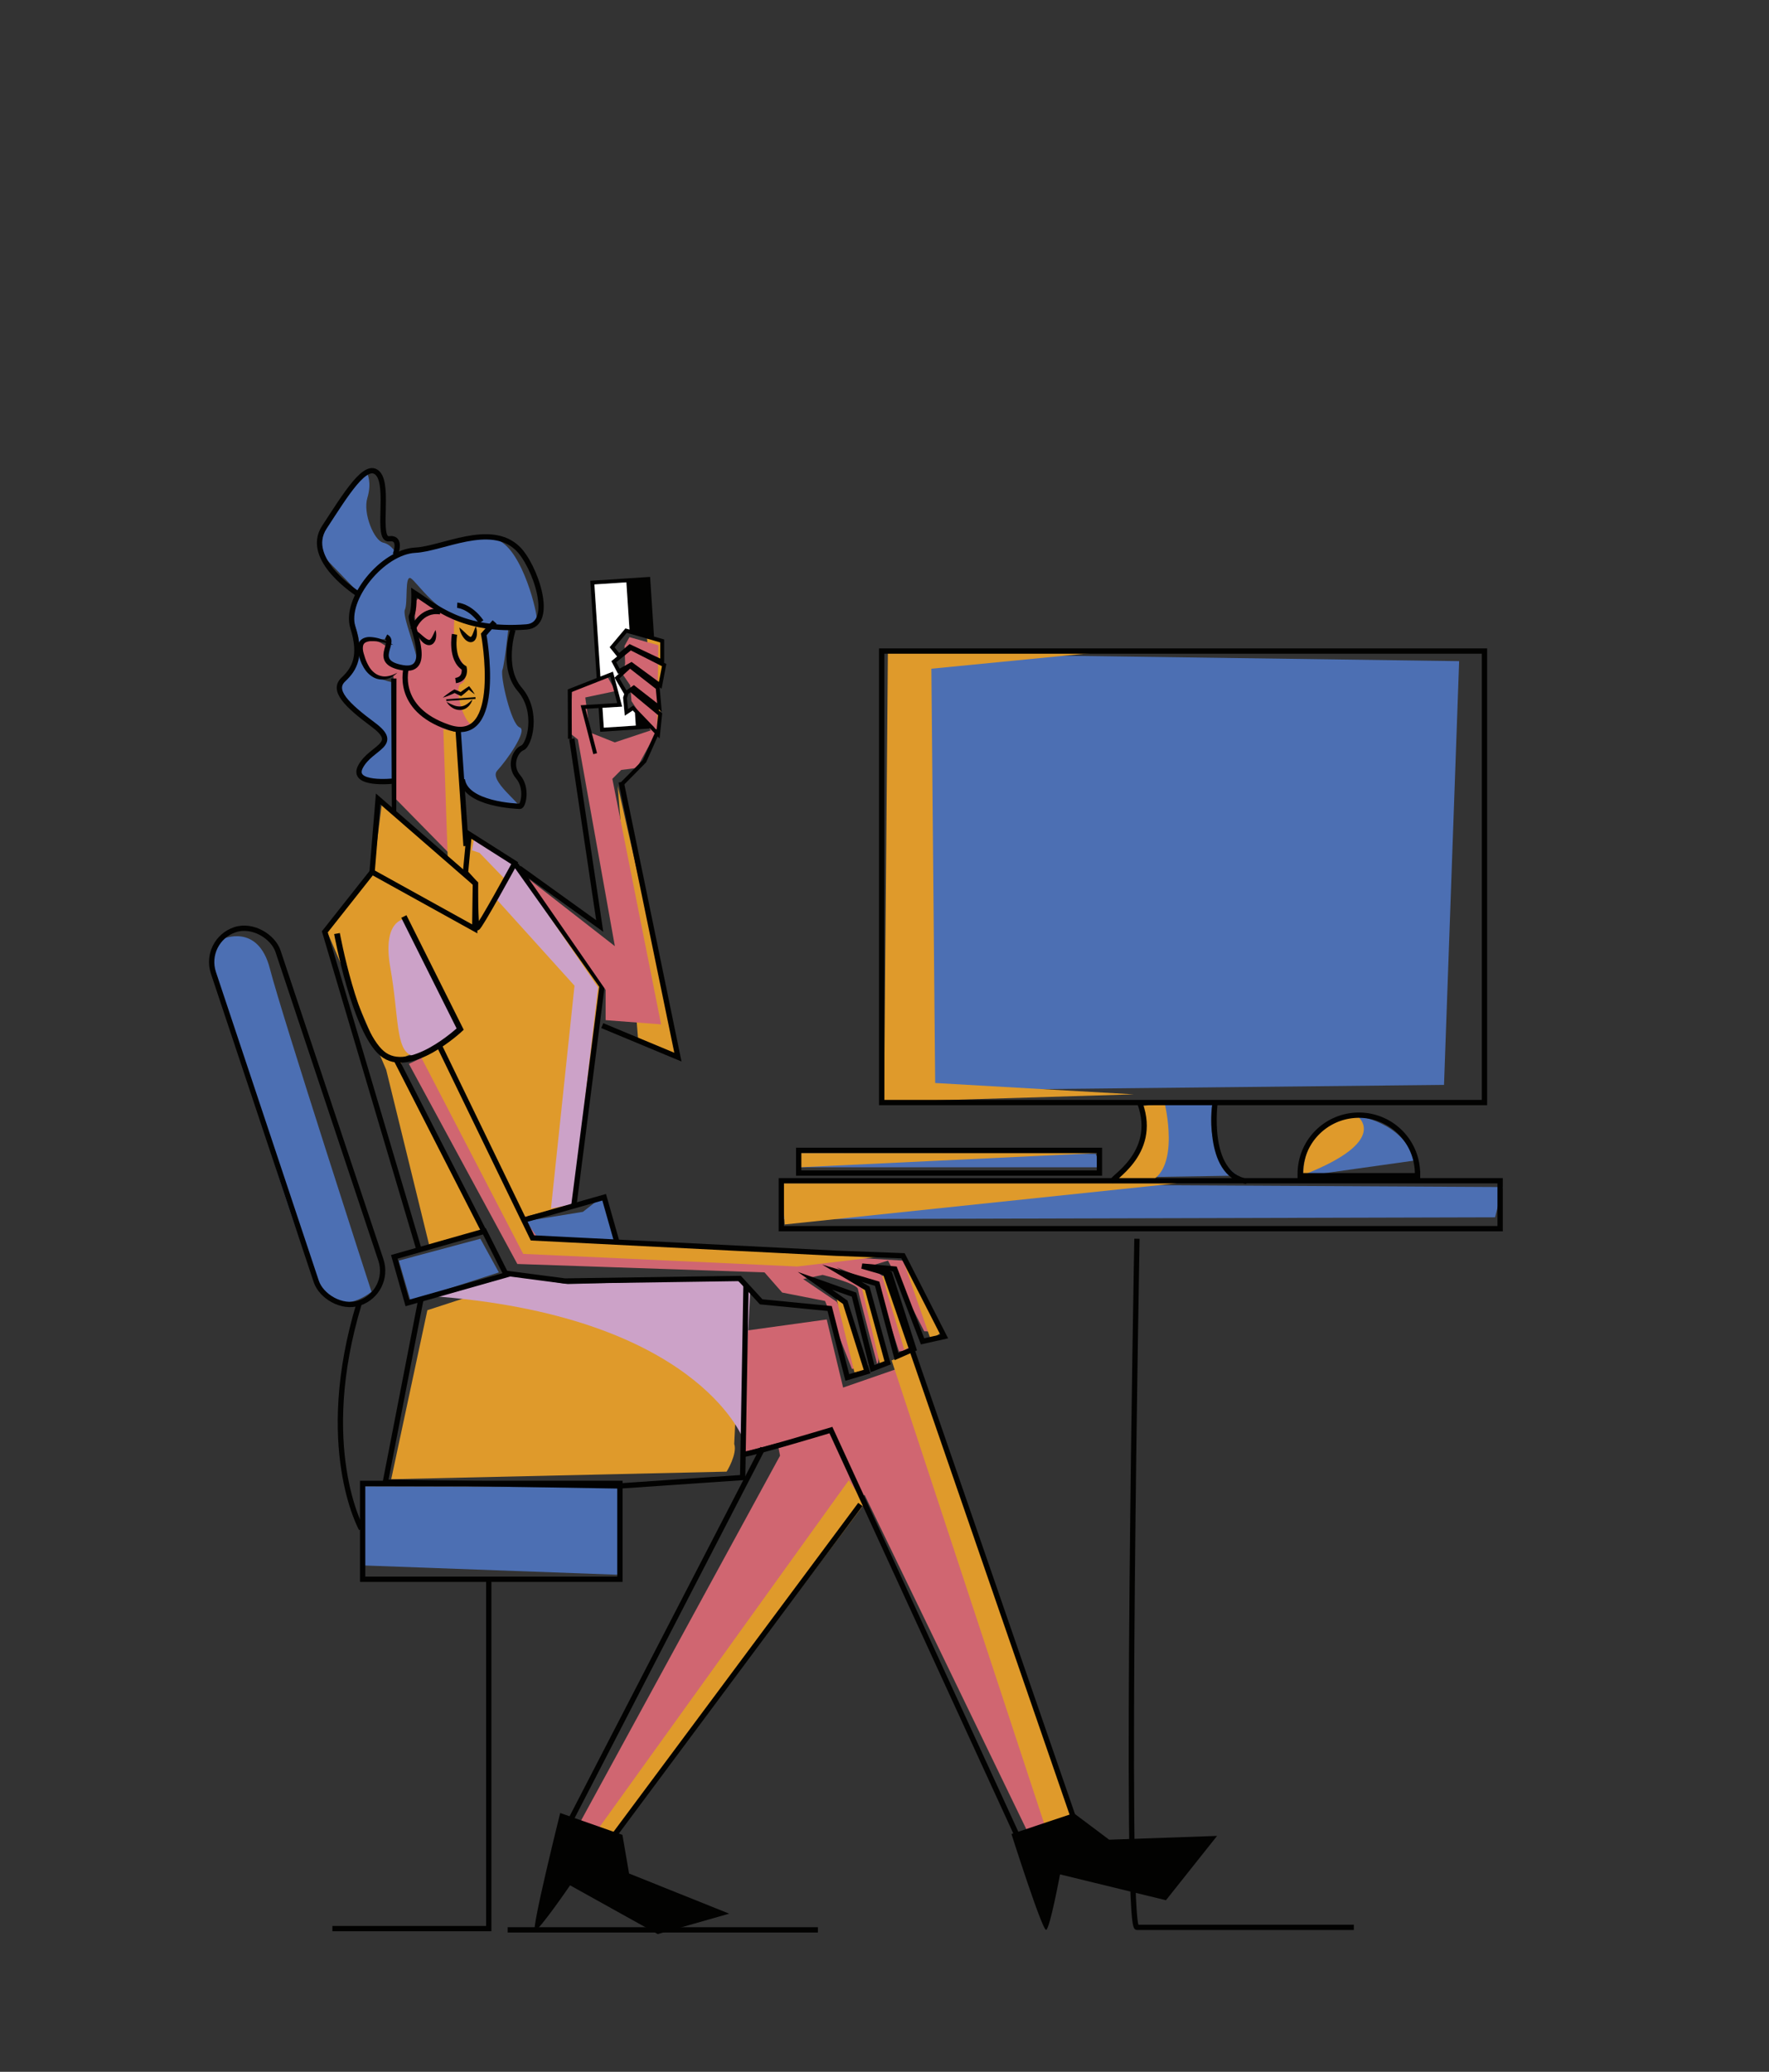 <svg xmlns="http://www.w3.org/2000/svg" viewBox="0 0 1000 1171.09"><rect x="0" y="0" width="1000" height="1171.09" fill="#333333" stroke="none"/><title>Mesa de trabajo 7</title><g id="Capa_7" data-name="Capa 7"><path d="M231.14,601.36l61.31,113.11,139.72,4.75,10,11.4,24.24,4.76,15.2,38.49,9-2.37L473,735.85,454,723,465,720.64s19.49,4.76,20,8.08S495.85,771,495.85,771c3.8-4.28-5.58-42.77-5.58-42.77L473,716.37l22.81,9.26,12.36,38.26,8.31-1.42-16.39-40.4-9-6.18L502,712.56l20.44,39.93,10,.47-21.87-40.4L304.8,700.68s-54.57-112-56.27-109.21S231.14,601.36,231.14,601.36Z" fill="#d06671"/><polygon points="211.18 491.57 215.93 453.55 270.58 500.13 269.16 523.42 211.18 491.57" fill="#df9a2b"/><polygon points="184.56 525.79 211.18 491.57 263.45 493.95 265.83 473.51 290.55 488.72 339.97 556.21 325.24 680.72 294.35 688.33 246.35 590.43 226.86 598.03 226.86 601.83 273.44 694.98 243.02 705.44 218.31 604.68 184.56 525.79" fill="#df9a2b"/><polygon points="340.45 676.45 347.57 701.63 304.8 700.68 297.2 690.23 329.51 685 340.45 676.45" fill="#4c6fb3"/><polygon points="271.54 700.21 225.44 712.56 232.09 735.38 281.99 719.22 271.54 700.21" fill="#4c6fb3"/><path d="M241.59,740.6l43.73-14.25,134,.95-4.28,88.87c1.9,5.7-4.28,15.68-4.28,15.68l-189.62,4.28Z" fill="#df9a2b"/><polygon points="421 752.25 467.34 745.83 476.6 784.33 511.54 772.21 607.06 1034.55 584.25 1042.39 488.72 844.92 344.72 1040.96 325.48 1034.55 440.96 822.82 439.54 815.69 421 820.68 421 752.25" fill="#d06671"/><path d="M222.47,382.27v68.08l40.27,41L256,412.56s12.48-2.85,14.61-5.34S274.5,388,274.5,388l-.35-28.87,1.78-4.28s-28.51-7.13-38.85-17.11c0,0-2.85,2.5-2.85,3.57s.71,13.54.71,13.54,6.77,25.67-7.48,22.46-7.49-10.7-7.49-10.7-7.13-6.41-12.83-4.63S206.43,386.19,222.47,382.27Z" fill="#d06671"/><path d="M207.5,267.5S172.92,299.22,184,315.61l18.53,19.25s-3.2,10-3.2,13.19,5,12.83,3.2,18.18-4.27,14.26-7.12,16.75-6.06,6.06-1.79,8.91c0,0,3,7.31,5.17,8.38s18.72,13.54,18.18,15.86-.36,5-2.85,6.95-12.48,10.69-11.59,12.65,3.75,5.17,5.53,5.17,15,.89,15,.89l-.36-56s-11.76-1.6-14.79-8.2-4.81-14.79-3.21-15.32,14.8-1.07,14.8-1.07-2,12.47.17,12.65,15.87,7.13,16.22,1.25-8.73-26.91-7-30.48-.18-19.42,3.21-17.82,15.68,22.1,35.29,25,36.35,3.57,36-2.49-9.63-42.78-24.6-44.74S242.43,311,239.57,311s-15.32,2.32-15.32,2.32-2.68-5.53-7.67-6.6-11.58-16.39-8.91-25.3S207.5,267.5,207.5,267.5Z" fill="#4c6fb3"/><path d="M258.82,414l2.32,28.69s6.59,9.27,12.83,9.63,18.18,6.06,19.6,4.1-17.64-15.33-12.47-20.86,17.46-22.81,12.65-24.41S282.7,382.27,284,378.7s3.39-23.7,3.39-23.7l-9.81-.53L275,359.28s1.25,30.47.53,34.57S273.08,411.5,258.82,414Z" fill="#4c6fb3"/><path d="M125.51,530.9s20.32-9.62,27.09,16.75S210,730.15,210,730.15s-20,17.11-31.37-6.06-51-154.69-51-154.69S112.33,539.81,125.51,530.9Z" fill="#4c6fb3"/><polygon points="205.71 840.29 349.36 840.64 351.14 890.19 204.64 884.84 205.71 840.29" fill="#4c6fb3"/><polygon points="442.03 668.84 849.44 670.98 845.16 688.09 440.96 689.16 442.03 668.84" fill="#4c6fb3"/><polygon points="512.6 369.44 509.4 616.45 816.29 613.24 824.84 373.71 512.6 369.44" fill="#4c6fb3"/><polygon points="452.6 651.73 452.13 659.81 622.27 659.81 619.42 652.21 452.6 651.73" fill="#4c6fb3"/><path d="M647.93,622.27s13.78,24.23-10.45,43.24l62.25-1s-19.48-10.93-14.25-41.34Z" fill="#4c6fb3"/><path d="M738.7,664.56c.95-2.85-1-29.46,28.52-33.74,0,0,26.14,3.33,32.31,25.19Z" fill="#4c6fb3"/><polygon points="338.07 558.11 323.81 680.72 311.46 683.1 324.76 557.16 280.76 508.43 272.49 522.47 282.11 502.11 284.84 496.33 271.06 482.07 266.78 480.64 268.21 473.04 292.92 487.77 291.52 490.15 338.07 558.11" fill="#cca2c8"/><path d="M228.29,519.61l32.79,60.84s-19.49,19.48-28.52,16.15-7.12-22.81-11.88-49.42S228.29,519.61,228.29,519.61Z" fill="#cca2c8"/><path d="M242.54,732.52l45.63-11.88L321,725.87,416,723l8.08,7.13-4.28,82.69S393.2,743,242.54,732.52Z" fill="#cca2c8"/><path d="M257,348.05s-1.78,17.82,2.14,22.81,6.06,13.55,1.42,15.68,2.86,28.16,8.91,22.46,4.28-16.4,5-21,.54-28.69.54-28.69l.89-4.46Z" fill="#df9a2b"/><polygon points="250.62 412.21 253.12 485.63 263.45 493.95 263.1 472.09 258.82 413.99 250.62 412.21" fill="#df9a2b"/><polygon points="365.75 360.88 366.46 368.37 366.46 380.84 367.18 394.21 365.75 410.07 372.35 415.06 373.42 404.19 373.06 399.38 371.99 387.26 375.38 377.1 375.02 370.15 374.84 362.31 365.75 360.88" fill="#df9a2b"/><polygon points="349.18 444.11 384.11 598.09 360.76 588.11 349.18 444.11" fill="#df9a2b"/><polygon points="246.35 590.43 301.95 700.68 510.58 708.76 450.7 715.89 295.77 708.76 237.79 597.08 246.35 590.43" fill="#df9a2b"/><polygon points="504.05 769 591.73 1035.26 606.35 1027.06 516.17 763.65 504.05 769" fill="#df9a2b"/><polygon points="479.81 836.72 335.81 1037.04 346.86 1038.46 488.72 849.91 479.81 836.72" fill="#df9a2b"/><path d="M472.68,733C473,734.78,483,775.77,483,775.77l7.48-1.42L478.74,735.5Z" fill="#df9a2b"/><polygon points="487.3 728.37 497.63 771.85 500.84 769.36 490.27 728.25 487.3 728.37" fill="#df9a2b"/><path d="M498.7,721.24c.72,2.85,12.48,41.7,12.48,41.7l3.92-2.14-11.41-39.92Z" fill="#df9a2b"/><polyline points="510.58 712.56 526.15 757.24 532.45 752.96 511.18 711.26" fill="#df9a2b"/><polygon points="624.88 368.37 526.5 377.99 528.64 612.17 640.92 618.58 499.77 622.86 501.91 368.37 624.88 368.37" fill="#df9a2b"/><path d="M658.39,623.69s9,36.6-8.56,44.2l-19-.47S644.6,653.63,646,641.28s0-16.16,0-16.16Z" fill="#df9a2b"/><polygon points="442.03 668.84 665.51 668.84 443.57 692.13 442.03 668.84" fill="#df9a2b"/><polygon points="452.6 651.73 621.32 651.73 452.13 659.81 452.6 651.73" fill="#df9a2b"/><path d="M736.8,664.09s-1.9-29.94,30.42-33.27C767.22,630.82,786.7,644.6,736.8,664.09Z" fill="#df9a2b"/><line x1="222.61" y1="383.52" x2="222.53" y2="492.93" fill="none"/><polygon points="221.51 459.26 221.12 383.52 224.12 383.52 224.01 462.11 221.51 459.26" fill="#020201"/><path d="M235.36,356.47c1.35,1,2.5,2,3.65,3,.57.48,1.13.95,1.69,1.34a5.39,5.39,0,0,0,1.53.82c.44.12.52.12.84-.07a4.15,4.15,0,0,0,1.07-1.3c.7-1.21,1.27-2.68,2.07-4.16a10.33,10.33,0,0,1,.14,5,5.41,5.41,0,0,1-1.43,2.61,3.5,3.5,0,0,1-1.69.9,4,4,0,0,1-1.84-.11,6.39,6.39,0,0,1-2.5-1.52,11.28,11.28,0,0,1-1.65-2A12.38,12.38,0,0,1,235.36,356.47Z" fill="#020201"/><path d="M259.68,354.71c1.28,1,2.35,2.08,3.42,3.08.52.49,1,1,1.55,1.38A4.23,4.23,0,0,0,266,360l.13,0s0,0,.08,0a1.72,1.72,0,0,1,.19-.17,6.06,6.06,0,0,0,.86-1.55c.55-1.29,1-2.74,1.71-4.22a11.07,11.07,0,0,1,.58,4.79,6.12,6.12,0,0,1-.83,2.63,5.08,5.08,0,0,1-.57.69,3.28,3.28,0,0,1-.88.58,2.88,2.88,0,0,1-1.08.24,3.56,3.56,0,0,1-1-.12,5.61,5.61,0,0,1-2.46-1.63,10.92,10.92,0,0,1-1.46-2A12.16,12.16,0,0,1,259.68,354.71Z" fill="#020201"/><path d="M234.87,356.3l-2.82-1c1.59-4.47,7.21-12.53,17.06-11l-.46,3C238.77,345.72,235,355.87,234.87,356.3Z" fill="#020201"/><path d="M270.81,352.35c-5.87-8.34-12.36-8.72-12.43-8.73l.14-3c.32,0,8,.46,14.74,10Z" fill="#020201"/><path d="M222.36,364.55c-2.19-.6-4.37-1.17-6.56-1.57a25.5,25.5,0,0,0-6.44-.54,7,7,0,0,0-2.72.71,2.68,2.68,0,0,0-1.36,1.76,6.51,6.51,0,0,0-.06,2.73c0,.48.21,1,.3,1.49l.48,1.55a25.33,25.33,0,0,0,2.47,5.85,12.55,12.55,0,0,0,4.1,4.45,9.44,9.44,0,0,0,5.86,1.34,15,15,0,0,0,6.19-2.13,12.74,12.74,0,0,1-5.93,3.58,10.48,10.48,0,0,1-7.24-.73,13.92,13.92,0,0,1-5.38-5c-.17-.25-.34-.5-.5-.76l-.42-.8c-.27-.53-.58-1.05-.81-1.6a31.79,31.79,0,0,1-1.21-3.34l-.48-1.7a17.72,17.72,0,0,1-.33-1.82,8.67,8.67,0,0,1,.26-4,5.43,5.43,0,0,1,2.88-3.24,8.31,8.31,0,0,1,3.84-.7,22,22,0,0,1,6.89,1.46A34.77,34.77,0,0,1,222.36,364.55Z" fill="#020201"/><path d="M256.94,358.55s-2.57,14.22,5.45,19.08c0,0,1.34,6.2-4.85,7.07" fill="none" stroke="#020201" stroke-miterlimit="10" stroke-width="3"/><path d="M279.61,351.6l-6.16,7s11.63,63.25-19.95,52.49c-30.79-10.49-23.79-33.74-23.79-33.74" fill="none" stroke="#020201" stroke-miterlimit="10" stroke-width="3"/><path d="M250.34,394.35a32.55,32.55,0,0,1,3-2.37c1-.73,2.09-1.43,3.18-2.08l.34-.22.48.19c1.21.47,2.4,1,3.58,1.57l-1,.12c.76-.58,1.52-1.16,2.3-1.7s1.56-1.08,2.37-1.6l.61-.39.37.47c.51.65,1,1.32,1.46,2s.93,1.38,1.35,2.11c-.7-.47-1.36-1-2-1.5s-1.27-1.06-1.88-1.62l1,.08c-.7.66-1.41,1.29-2.14,1.91s-1.46,1.22-2.2,1.81l-.48.38-.56-.26c-1.18-.55-2.35-1.11-3.5-1.74l.82,0c-1.13.56-2.29,1.08-3.46,1.56A37,37,0,0,1,250.34,394.35Z" fill="#020201"/><line x1="252.28" y1="395.77" x2="268.81" y2="394.56" fill="none" stroke="#020201" stroke-miterlimit="10"/><path d="M252.45,396.69a28.36,28.36,0,0,0,3.87,1.92,9.37,9.37,0,0,0,3.82.72,7,7,0,0,0,3.59-1.19l.44-.25.4-.33.84-.64c.54-.46,1-1,1.67-1.46a13.81,13.81,0,0,1-.92,2.1l-.68.94a5.32,5.32,0,0,1-.36.47c-.13.14-.29.27-.43.41a6.72,6.72,0,0,1-4.46,1.94,7.83,7.83,0,0,1-4.62-1.33A9.16,9.16,0,0,1,252.45,396.69Z" fill="#020201"/><path d="M222.56,441.5s-24.75,2.76-18.66-8.33,22.5-12.05,7.2-23.43-23.5-19.56-17-25.65,10.39-13.41,5.38-29.4S216.21,311.9,234.76,311c15.31-.77,42.28-15.83,57.76-1.13,9.88,9.38,21.61,43.23,5.11,44.51C261,357.18,246,342.72,234,335c0,0,.34,10.23-1.36,13.05s13.35,32.5-4.91,29.41-3.37-14.54-9.51-17.48" fill="none" stroke="#020201" stroke-miterlimit="10" stroke-width="3"/><path d="M290,355.9s-6.94,21.3,3.82,33.8,5.52,31.44,1.46,33.05-7.74,10.12-2.36,16.37,2.87,16.67,1,16.65-30.64-1.13-32.59-15.17" fill="none" stroke="#020201" stroke-miterlimit="10" stroke-width="3"/><line x1="258.97" y1="412.37" x2="263.46" y2="478.19" fill="none" stroke="#020201" stroke-miterlimit="10" stroke-width="3"/><path d="M202.82,336s-31.46-19.67-19.45-38,23.67-37.83,30.34-30.25-1.21,37.76,6.29,36.8,3.44,8.95,3.44,8.95" fill="none" stroke="#020201" stroke-miterlimit="10" stroke-width="3"/><polygon points="213.75 451.6 268.72 499.39 268.37 525.05 210.34 492.91 213.75 451.6" fill="none" stroke="#020201" stroke-miterlimit="10" stroke-width="3"/><path d="M268.72,499.39s0,24.6,1.09,25S291,487.93,291,487.93l-25.8-16.39-2.07,21.72Z" fill="none" stroke="#020201" stroke-miterlimit="10" stroke-width="3"/><polyline points="324.33 682 340.31 557.38 290.97 487.93" fill="none" stroke="#020201" stroke-miterlimit="10" stroke-width="3"/><polyline points="238.12 733.53 217.83 837.79 350.43 839.93 419.81 835.18 421.71 726.58" fill="none" stroke="#020201" stroke-miterlimit="10" stroke-width="3"/><polyline points="210.34 492.91 183.61 526.74 236.91 706.5" fill="none" stroke="#020201" stroke-miterlimit="10" stroke-width="3"/><path d="M500.25,718.74l114.41,331.49-28.27,12.12-116.68-254s-45.62,13.78-49.9,13.78" fill="none" stroke="#020201" stroke-miterlimit="10" stroke-width="3"/><polygon points="342.35 576.64 342.35 559.53 299.1 497.04 347.57 534.82 326.67 417.98 322.63 414.79 323.36 390.68 343.55 382.85 347.95 390.63 330.86 394.24 333.47 414.03 347.51 419.64 367.9 412.84 356.97 396.29 356.26 387.39 352.04 381.21 353.39 374.99 353.05 365.08 355.84 360.16 372.19 364.72 371.41 413.19 359.98 434.08 351.17 435.22 346.15 440.25 373.71 579.02 342.35 576.64" fill="#d06671"/><path d="M372.4,401l1.7,1.32-1.21-13.8,1.09.79,2.7-14-1.23-.63V361.46l-5.74-1.64-2.21-33.73-11.36.74-22.45,1.48,3.6,54.95-16.34,6.44.11,27.93h.17l2,0v-3l-.11-23.44,14.3-5.64,2.14-.84,5.42-2.14,3.91,14.83-8.46.51-1.09.07h0l-1.1.07-10,.61,6.63,25.64h0l.51,2,1.29-.33.83-.22L331,400.68l7.4-.45.88,13.42,22.45-1.48,5.74-.37,2.44,2.53.17.18-6.73,15.13-10.77,10.9L351.15,442l1.62,1.58,1.47-1.51,11-11.14,6.52-14.65,1.12,1.15,1.45-14.28-1.9-1.57Zm.08-15.51-1.16-.84-1.14-.85-1.16-.85-9.68-7.1-1.15-.85-1.15-.85h0l-6.76,3.8-1.9-3.61,8.24-6.68,0,0,1.1.56,1.14.58,9.52,4.83,1.14.57,1.14.58,3.53,1.8Zm-1,12-.43-.33-1.16-.91-9.7-7.55-1.16-.91-.69-.54-.42.3-1.32.93-.93.66-.8.56-.73.52-.38-.64-3.59-6.09,6-5.5,1.14.89,1.15.91,1.16.9,9.71,7.58,1.15.9.24.18Zm-14.37-39,1.12.32,9.38,2.69,1.12.32,1.12.32,3.39,1v9.11l-2.82-1.33-1.13-.53-1.15-.54-9.5-4.49-1.13-.53-1.13-.54-.48-.22-5.9,5-2.57-3.18,6.86-8.16,1.69.48Zm-15.79,52.82-.74-11.22,11.12-.67-4.31-16.36v0h0l-.9-3.41-7.07,2.78L336,330.35l18.07-1.18,1.76,26.69-2.31-.66-8.92,10.63,4.22,5.26-3.24,2.63,3.78,7.21.84-.46L347.39,383v0l5.46,9.27-.64,2,1,10.26,4.49-2.95,1.26,1.31.47,7.21Zm28-.75-1-1L361.07,402l-1.18-1.22-1.18-1.23-.72-.75-3,2-.58-6.19.8-2.43,1.25-.89,1.76,1.46,1.17,1,1.16,1,9.73,8.05,1.16,1,.57.46-.32,3.18-.33,3.18-.11,1.11,0,.5-.26-.12-.1.24-.54-.56Z" fill="#020201"/><polygon points="347.39 383.04 347.39 383.07 347.38 383.04 347.39 383.04" fill="#020201"/><path d="M347.38,383v0Z" fill="#020201"/><polyline points="431.22 818.54 314.31 1044.76 339.97 1047.14 486.35 850.39" fill="none" stroke="#020201" stroke-miterlimit="10" stroke-width="3"/><path d="M571.77,1036.68s17.47,54.89,19.61,54.18,7.84-31.36,7.84-31.36l59.88,14.61L688,1037.75l-61,2.14-20-15Z" fill="#020201"/><path d="M316.68,1024.8s-16.52,66.2-14.28,66.41,19.86-25.52,19.86-25.52l49.55,27.55,40.41-11.54L355.61,1059l-3.76-21.85Z" fill="#020201"/><rect x="205" y="838.5" width="145.43" height="54.18" fill="none" stroke="#020201" stroke-miterlimit="10" stroke-width="3"/><rect x="148.68" y="519.85" width="38.5" height="222.42" rx="19.25" transform="translate(526.8 1176.63) rotate(161.57)" fill="none" stroke="#020201" stroke-miterlimit="10" stroke-width="3"/><path d="M204.29,864.17s-25.91-46.35-1.19-127.61" fill="none" stroke="#020201" stroke-miterlimit="10" stroke-width="3"/><polygon points="286.19 720.62 230.29 736.5 222.89 710.44 273.81 695.98 286.19 720.62" fill="none" stroke="#020201" stroke-miterlimit="10" stroke-width="3"/><polyline points="296.93 689.41 341.53 676.75 348.93 702.81" fill="none" stroke="#020201" stroke-miterlimit="10" stroke-width="3"/><polyline points="351.15 442.03 383.22 597.55 340.45 579.73" fill="none" stroke="#020201" stroke-miterlimit="10" stroke-width="3"/><polyline points="293.4 490.62 339.02 523.42 323.25 417.61" fill="none" stroke="#020201" stroke-miterlimit="10" stroke-width="3"/><polyline points="276.29 893.4 276.29 1090.15 187.89 1090.15" fill="none" stroke="#020201" stroke-miterlimit="10" stroke-width="3"/><line x1="286.98" y1="1090.86" x2="462.35" y2="1090.86" fill="none" stroke="#020201" stroke-miterlimit="10" stroke-width="3"/><rect x="441.67" y="667.42" width="406.34" height="27.09" fill="none" stroke="#020201" stroke-miterlimit="10" stroke-width="3"/><path d="M642.7,700.21s-7.13,389.23,0,389.23H765.32" fill="none" stroke="#020201" stroke-miterlimit="10" stroke-width="3"/><polygon points="839.16 623.22 627.44 623.22 498.41 623.22 498.41 368.01 839.16 368.01 839.16 623.22" fill="none" stroke="#020201" stroke-miterlimit="10" stroke-width="3"/><path d="M629.51,667.42c-3-.64,25.31-14.69,15-43.49" fill="none" stroke="#020201" stroke-miterlimit="10" stroke-width="3"/><path d="M686.9,622.86s-5.7,40.64,17.82,44.91" fill="none" stroke="#020201" stroke-miterlimit="10" stroke-width="3"/><rect x="451.49" y="650.25" width="170.02" height="12.83" fill="none" stroke="#020201" stroke-miterlimit="10" stroke-width="3"/><path d="M801.32,663.5c0,.36,0,.71,0,1.06H735c0-.35,0-.7,0-1.06a33.15,33.15,0,0,1,66.3,0Z" fill="none" stroke="#020201" stroke-miterlimit="10" stroke-width="3"/><polyline points="248.53 591.47 295.99 689.4 301 699.73 321.46 700.76 473.04 708.41 510.46 709.83 533.75 755.46 521.51 758.19 505.83 717.32 487.3 715.65 502.98 720.17 516.52 762.47 506.78 766.74 495.85 725.63 475.89 719.69 490.27 728.25 501.79 770.31 493.24 773.63 482.78 731.81 460.68 723.97 477.79 736.09 490.15 775.3 478.98 778.62 469 739.65 430.27 735.85 418.15 722.66 319.33 724.1 286.19 719.75" fill="none" stroke="#020201" stroke-miterlimit="10" stroke-width="3"/><line x1="273.52" y1="695.9" x2="224.18" y2="599.37" fill="none" stroke="#020201" stroke-miterlimit="10" stroke-width="3"/><path d="M190.5,527.69s9.91,54.53,25.43,67.73,44.2-13.71,44.2-13.71L228.3,518.05" fill="none" stroke="#020201" stroke-miterlimit="10" stroke-width="3.27"/><polygon points="347.39 383.04 347.39 383.07 347.38 383.04 347.39 383.04" fill="#fff"/><polygon points="353.53 355.2 344.61 365.83 348.83 371.09 345.59 373.72 349.37 380.93 350.21 380.47 347.39 383.04 346.49 379.63 339.42 382.41 336.01 330.35 354.08 329.17 355.84 355.86 353.53 355.2" fill="#fff"/><polygon points="359.4 410.13 341.32 411.32 340.58 400.1 351.7 399.43 347.39 383.07 352.85 392.34 352.21 394.3 353.18 404.56 357.67 401.61 358.93 402.92 359.4 410.13" fill="#fff"/></g></svg>